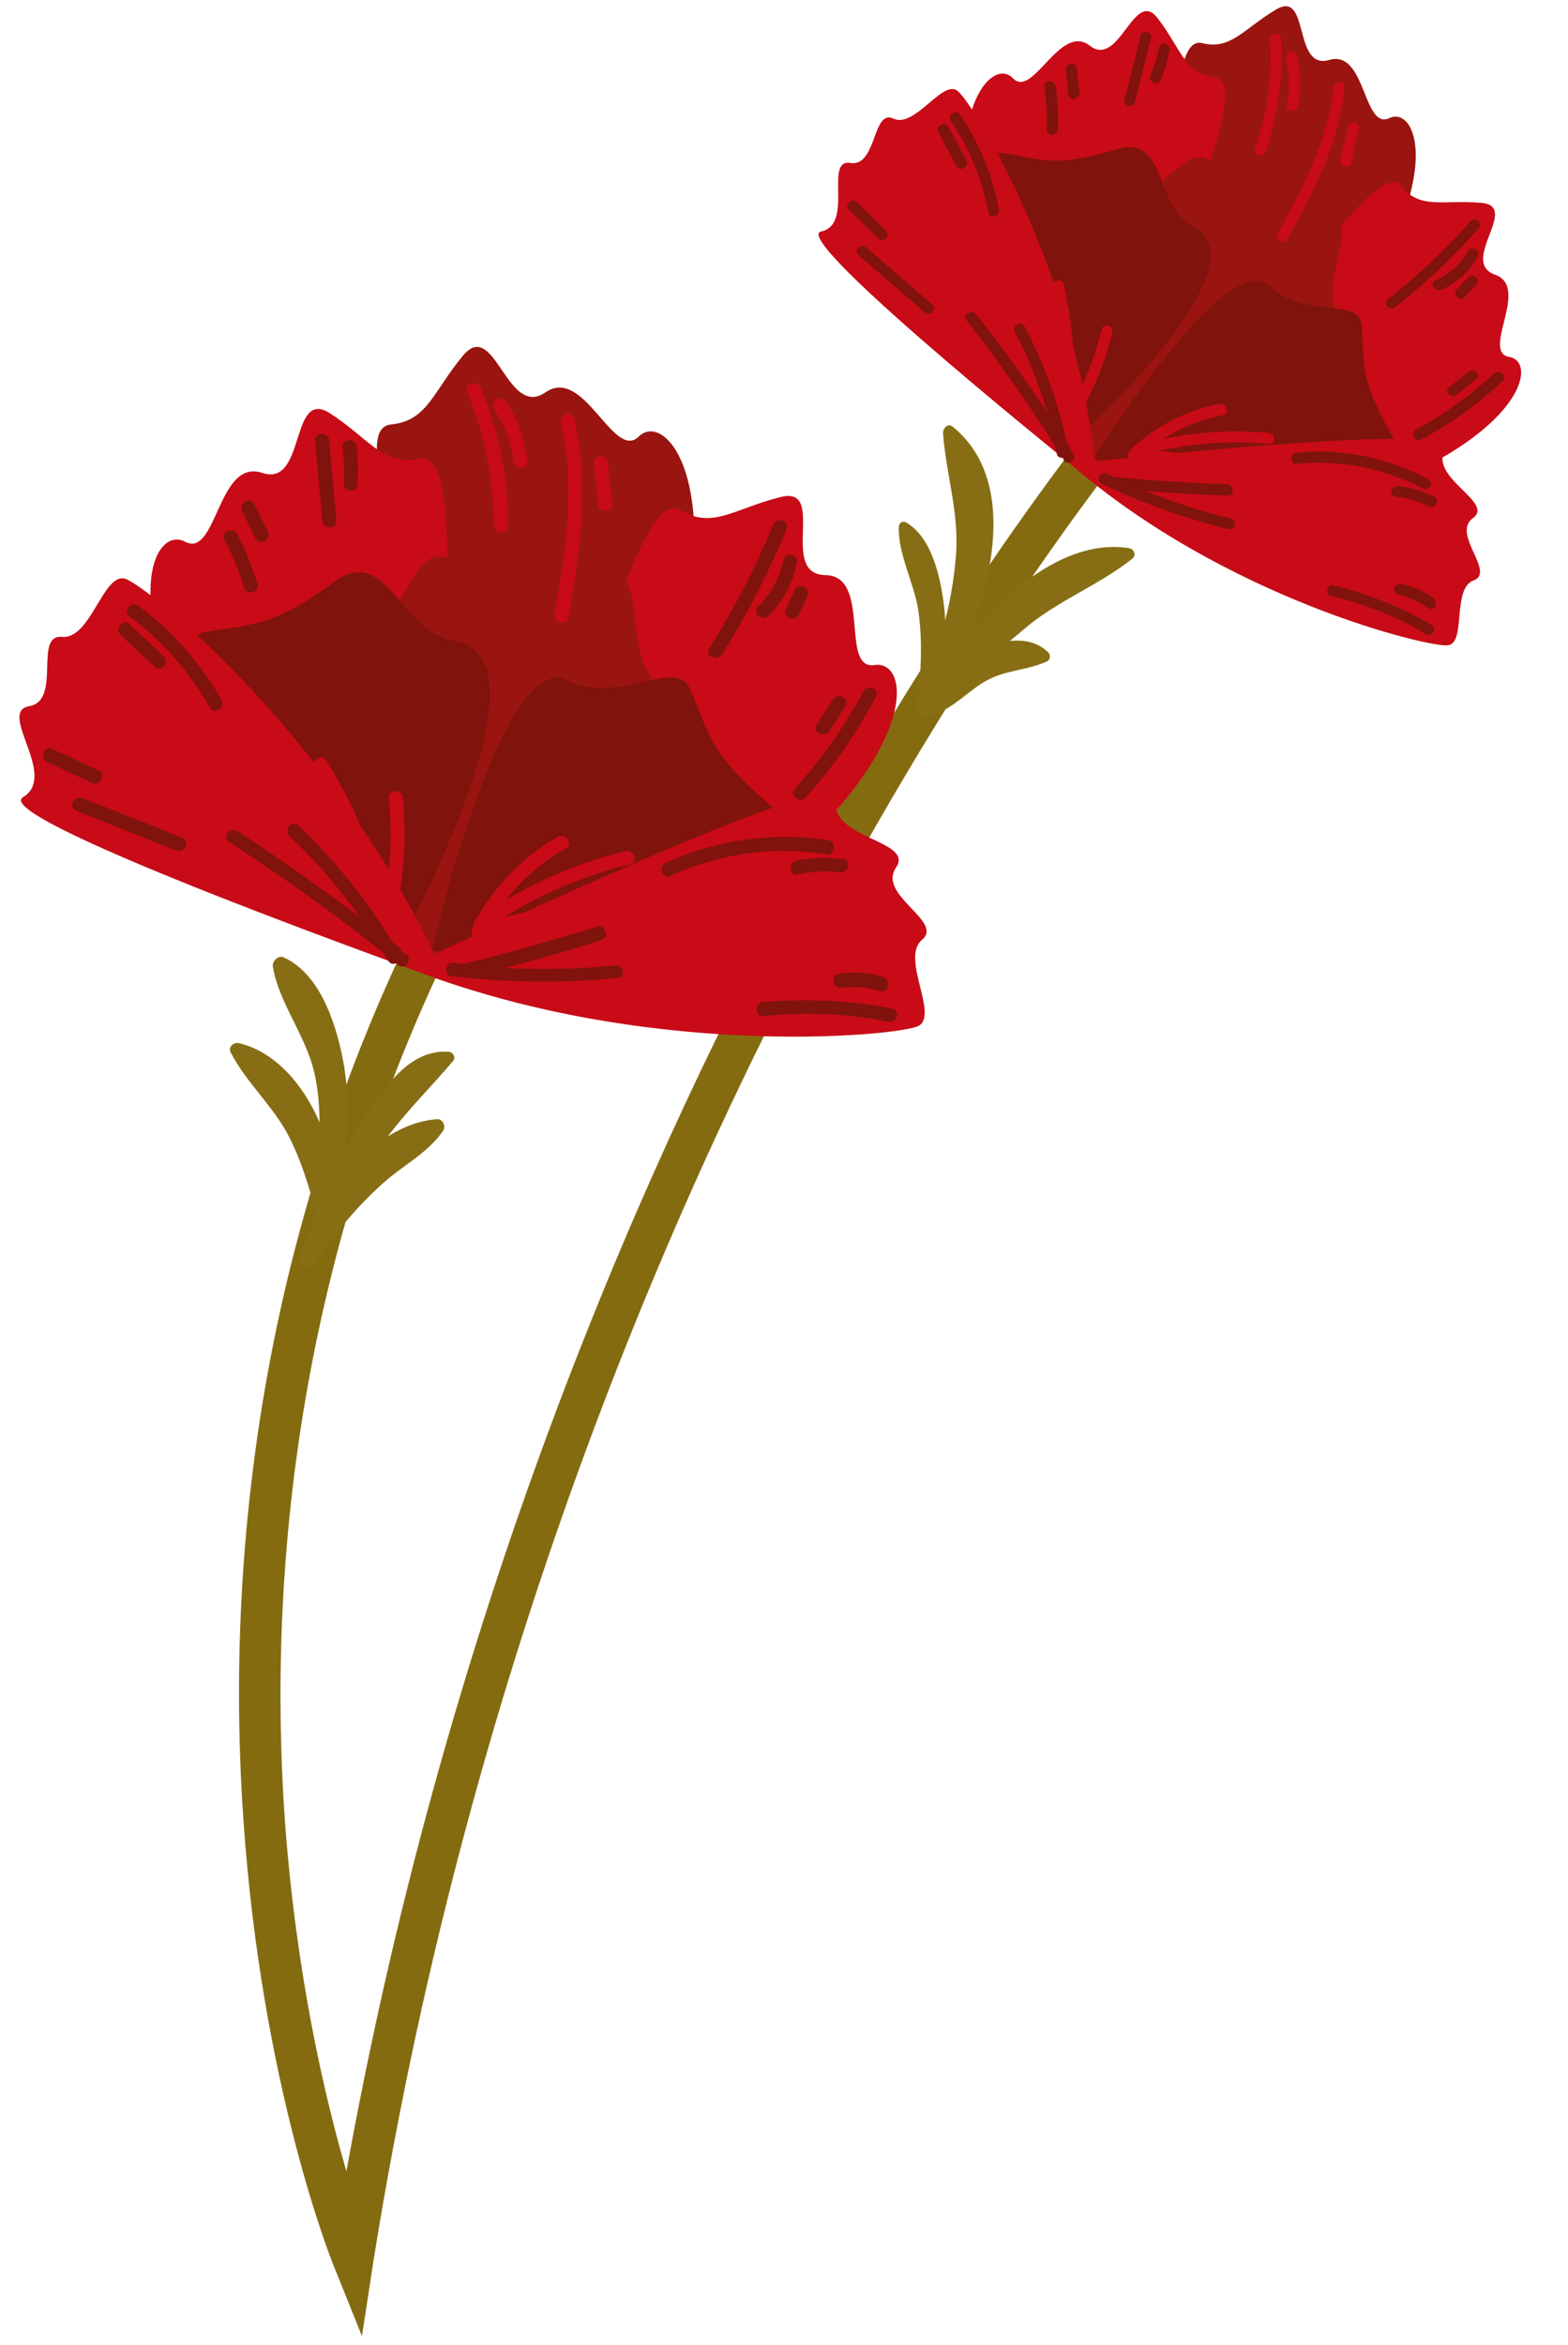<?xml version="1.0" encoding="UTF-8"?> <svg xmlns="http://www.w3.org/2000/svg" width="267" height="399" viewBox="0 0 267 399" fill="none"><path d="M61.634 397.495L56.843 385.571C56.341 384.391 44.612 354.994 41.469 309.922C38.524 268.419 42.607 205.44 79.177 141.145C80.211 139.455 82.341 138.812 84.031 139.846C85.722 140.881 86.365 143.011 85.33 144.701C49.678 207.427 45.68 268.856 48.485 309.409C50.378 335.69 55.25 356.664 58.987 369.444C76.704 271.384 111.095 194.75 137.428 146.881C167.31 92.501 193.682 62.497 194.034 62.251C195.311 60.794 197.571 60.624 199.028 61.902C200.486 63.18 200.655 65.439 199.377 66.897C199.144 67.141 173.122 96.779 143.581 150.437C116.333 199.994 80.249 280.834 63.611 384.588L61.634 397.495Z" fill="#856B10"></path><path d="M53.769 214.84C56.877 210.007 60.589 205.517 64.91 201.61C68.293 198.438 72.772 196.314 75.426 192.444C76.005 191.717 75.379 190.301 74.429 190.441C71.455 190.626 68.622 191.761 66.037 193.367C69.508 188.764 73.471 184.865 77.186 180.494C77.649 179.889 77.154 179.066 76.437 178.963C69.996 178.51 65.958 184.436 62.728 189.152C61.228 191.33 59.846 193.504 58.587 195.795C59.437 191.131 59.328 186.25 58.63 181.62C57.533 175.094 54.827 165.863 48.33 162.911C47.367 162.456 46.319 163.551 46.459 164.501C47.551 170.789 52.078 176.168 53.53 182.567C54.188 185.411 54.368 188.147 54.431 191.004C51.667 184.514 46.778 178.905 40.673 177.492C39.834 177.273 38.781 178.13 39.278 179.072C41.768 183.9 45.9 187.62 48.624 192.324C51.106 196.795 52.521 201.528 53.819 206.382C53.37 207.583 53.036 208.663 52.705 209.861C52.02 211.186 51.451 212.39 51.002 213.591C50.2 215.038 52.848 216.29 53.769 214.84Z" fill="#876E15"></path><path d="M178.558 111.071C176.852 109.323 174.458 108.78 171.963 109.074C173.132 108.095 174.302 107.116 175.471 106.137C180.974 101.847 187.469 99.32 192.853 95.032C193.554 94.421 193.054 93.361 192.218 93.26C182.178 91.696 172.35 99.656 164.915 108.158C169.779 96.497 172.287 80.719 162.222 72.605C161.372 71.909 160.56 72.88 160.579 73.713C161.089 80.61 163.255 86.994 162.816 94.031C162.543 97.848 161.916 101.793 160.929 105.626C160.921 105.269 160.913 104.912 160.905 104.555C160.437 99.562 159.07 91.613 154.244 88.861C153.763 88.633 153.173 88.885 153.067 89.483C152.813 94.133 155.665 99.192 156.363 103.822C157.204 109.52 156.738 115.367 156.148 120.978C156.047 121.814 157.248 122.264 157.708 121.539C157.827 121.536 157.949 121.652 158.068 121.65C161.989 121.206 164.997 117.208 168.415 115.584C171.595 113.965 175.169 114.005 178.352 112.505C178.823 112.257 178.923 111.421 178.558 111.071Z" fill="#876E15"></path><path d="M74.038 156.384C74.038 156.384 105.925 149.484 114.815 115.341C123.706 81.199 113.096 70 108.783 74.264C104.471 78.528 99.464 62.203 92.895 66.755C86.326 71.308 84.279 54.202 78.937 60.395C73.715 66.585 72.873 71.606 66.574 72.222C55.402 73.303 87.436 132.147 74.038 156.384Z" fill="#9A1510"></path><path d="M88.192 160.954C88.192 160.954 55.612 163.463 37.434 133.256C19.256 103.048 26.098 89.318 31.521 92.176C36.944 95.033 37.043 77.999 44.601 80.451C52.162 83.023 49.282 65.936 56.168 70.309C62.935 74.685 65.18 79.281 71.347 78.072C82.376 75.922 68.346 141.503 88.192 160.954Z" fill="#C80B17"></path><path d="M72.678 159.393C72.678 159.393 102.509 172.548 129.761 150.028C156.895 127.511 155.01 112.307 148.954 113.156C142.901 114.124 148.497 97.92 140.516 97.859C132.531 97.678 140.892 82.605 132.955 84.567C125.019 86.53 121.405 90.064 115.974 86.85C106.199 81.111 97.785 147.521 72.678 159.393Z" fill="#C80B17"></path><path d="M76.792 162.636C75.033 163.866 73.001 163.554 72.012 161.909C66.187 151.675 47.681 117.426 58.525 112.302C68.425 107.556 69.891 93.112 75.764 94.768C83.314 96.864 85.756 99.549 100.222 96.608C111.96 94.204 105.065 110.913 112.218 116.59C124.342 126.207 87.928 154.528 76.792 162.636Z" fill="#9A1510"></path><path d="M68.17 160.446C68.17 160.446 20.727 137.2 28.733 127.613C34.998 120.089 29.03 108.787 34.84 107.586C42.43 106.108 45.906 107.103 56.922 98.998C65.83 92.487 68.311 107.678 77.274 109.028C95.197 111.608 68.17 160.446 68.17 160.446Z" fill="#80130C"></path><path d="M73.563 161.635C73.563 161.635 85.404 110.157 96.605 115.745C105.396 120.076 115.097 111.761 117.481 117.187C120.615 124.264 120.456 127.841 130.776 136.664C139.154 143.863 124.87 149.659 125.666 158.693C127.261 176.881 73.563 161.635 73.563 161.635Z" fill="#80130C"></path><path d="M67.462 155.101C68.867 148.638 69.201 142.199 68.579 135.662C68.426 134.117 66.05 134.408 66.201 135.834C66.801 141.418 66.568 147.022 65.499 152.524C63.412 144.352 60.024 136.566 55.577 129.399C54.715 128.108 52.839 129.46 53.582 130.754C57.039 136.275 59.788 142.05 61.711 148.201C58.894 144.69 55.722 141.307 52.32 138.285C51.225 137.238 49.717 139.058 50.812 140.105C55.552 144.407 59.83 149.315 63.517 154.474C63.52 154.593 63.523 154.712 63.642 154.709C63.779 155.54 64.496 155.643 65.086 155.392C65.464 156.336 67.253 156.416 67.462 155.101Z" fill="#C80B17"></path><path d="M103.656 154.536C97.691 154.073 91.746 154.562 85.942 156.001C92.521 151.924 99.72 148.906 107.302 147.071C108.723 146.682 107.961 144.555 106.538 144.825C99.31 146.533 92.466 149.424 86.116 153.138C88.897 149.623 92.403 146.567 96.403 144.335C97.696 143.591 96.345 141.716 95.048 142.34C89.167 145.686 84.508 150.435 81.182 156.225C80.947 156.35 80.833 156.591 80.838 156.829C80.841 156.948 80.722 156.95 80.725 157.069C80.611 157.31 80.614 157.429 80.619 157.667C79.801 158.4 80.552 160.051 81.854 159.665C88.825 157.128 96.069 156.134 103.465 156.684C104.783 157.012 105.206 154.621 103.656 154.536Z" fill="#C80B17"></path><path d="M76.063 167.058C76.063 167.058 -2.09 139.371 3.902 135.665C10.014 131.957 -0.589 121.115 4.988 120.157C10.565 119.2 5.669 107.874 10.563 108.361C15.457 108.848 17.584 97.367 21.301 98.475C25.137 99.582 58.983 127.298 76.063 167.058Z" fill="#C80B17"></path><path d="M69.22 164.591C69.22 164.591 144.061 128.867 142.428 135.811C140.796 142.756 155.806 142.899 152.576 147.616C149.345 152.333 160.758 156.725 157.017 159.905C153.273 162.966 159.921 172.704 156.389 174.569C152.974 176.312 109.473 180.492 69.22 164.591Z" fill="#C80B17"></path><path d="M68.923 162.215C68.801 162.099 68.563 162.104 68.444 162.107C68.439 161.869 68.312 161.514 68.068 161.282C67.703 160.932 67.341 160.702 66.857 160.356C62.407 153.07 57.019 146.4 50.813 140.463C49.717 139.415 48.209 141.235 49.305 142.283C53.804 146.471 57.717 151.03 61.283 156.072C54.5 150.982 47.603 146.132 40.471 141.407C39.262 140.6 37.635 142.423 38.963 143.227C48.026 149.101 56.74 155.339 65.227 162.059C65.475 162.53 65.843 162.998 66.092 163.469C66.462 164.057 67.06 164.162 67.528 163.795C67.653 164.03 67.777 164.266 68.137 164.377C69.341 164.946 70.367 162.898 68.923 162.215Z" fill="#80130C"></path><path d="M104.822 164.277C98.523 164.894 92.332 165.031 86.012 164.694C91.578 163.261 97.023 161.711 102.462 159.923C103.88 159.415 103.118 157.288 101.698 157.677C94.126 159.988 86.552 162.181 78.851 164.019C78.372 163.911 77.776 163.924 77.298 163.816C75.745 163.612 75.44 166.001 76.872 166.088C86.186 167.192 95.718 167.338 105.107 166.415C106.538 166.502 106.25 164.246 104.822 164.277Z" fill="#80130C"></path><path d="M31.089 142.567C25.441 140.31 19.793 138.053 14.026 135.799C12.584 135.236 11.56 137.402 13.002 137.966C18.65 140.223 24.298 142.48 30.065 144.734C31.504 145.178 32.412 143.133 31.089 142.567Z" fill="#80130C"></path><path d="M16.778 131.092L8.956 127.454C7.63 126.769 6.606 128.936 7.932 129.621L15.754 133.259C17.196 133.823 18.22 131.656 16.778 131.092Z" fill="#80130C"></path><path d="M37.715 119.076C34.123 112.843 29.356 107.35 23.544 103.072C22.332 102.146 20.824 103.966 22.036 104.892C27.726 109.054 32.25 114.314 35.842 120.547C36.464 121.724 38.459 120.37 37.715 119.076Z" fill="#80130C"></path><path d="M27.899 111.67C25.953 109.807 24.008 108.064 22.061 106.201C20.966 105.153 19.458 106.973 20.553 108.021C22.5 109.884 24.445 111.627 26.392 113.49C27.484 114.418 28.995 112.717 27.899 111.67Z" fill="#80130C"></path><path d="M141.157 142.987C131.715 141.529 122.096 142.814 113.37 146.819C111.955 147.446 112.839 149.689 114.135 149.065C122.506 145.187 131.649 143.913 140.733 145.379C142.167 145.585 142.59 143.194 141.157 142.987Z" fill="#80130C"></path><path d="M143.49 146.151C140.863 145.852 138.244 145.91 135.635 146.444C134.212 146.714 134.384 149.092 135.807 148.822C138.178 148.293 140.556 148.121 142.945 148.426C144.617 148.627 145.043 146.354 143.49 146.151Z" fill="#80130C"></path><path d="M151.793 171.575C144.616 170.185 137.224 169.873 129.854 170.513C128.309 170.666 128.599 173.042 130.025 172.891C137.155 172.137 144.309 172.455 151.248 173.85C152.922 174.17 153.348 171.897 151.793 171.575Z" fill="#80130C"></path><path d="M150.363 166.245C147.964 165.465 145.459 165.282 142.966 165.695C141.421 165.848 141.712 168.224 143.138 168.073C145.395 167.785 147.662 167.973 149.821 168.64C151.376 168.962 151.802 166.69 150.363 166.245Z" fill="#80130C"></path><path d="M86.484 89.289C86.545 81.308 84.939 73.363 81.797 65.929C81.17 64.514 79.043 65.276 79.551 66.694C82.569 73.892 84.05 81.601 84.105 89.461C84.139 91.009 86.518 90.837 86.484 89.289Z" fill="#C80B17"></path><path d="M89.815 78.377C89.379 74.814 88.231 71.385 86.138 68.335C85.276 67.044 83.4 68.396 84.144 69.689C85.99 72.388 87.008 75.343 87.437 78.549C87.59 80.094 89.966 79.803 89.815 78.377Z" fill="#C80B17"></path><path d="M96.84 105.021C98.735 93.783 100.389 82.431 97.757 71.174C97.368 69.754 95.241 70.515 95.511 71.939C98.132 82.719 96.235 93.838 94.448 104.598C94.364 106.148 96.636 106.574 96.84 105.021Z" fill="#C80B17"></path><path d="M104.269 85.68C103.978 83.304 103.69 81.047 103.518 78.669C103.365 77.124 100.989 77.415 101.14 78.841L101.891 85.851C102.044 87.396 104.422 87.225 104.269 85.68Z" fill="#C80B17"></path><path d="M133.907 90.145C134.471 88.703 132.307 87.798 131.741 89.121C128.687 96.454 125.034 103.563 120.777 110.327C119.972 111.655 122.136 112.56 122.943 111.351C127.2 104.586 130.854 97.478 133.907 90.145Z" fill="#80130C"></path><path d="M135.695 95.702C136.02 94.266 133.629 93.842 133.422 95.276C132.776 98.387 131.287 101.041 129.072 103.234C128.025 104.329 129.726 105.84 130.892 104.742C133.34 102.305 135.057 99.17 135.695 95.702Z" fill="#80130C"></path><path d="M135.322 100.357L133.846 103.605C133.161 104.931 135.327 105.955 136.013 104.629L137.489 101.381C138.172 99.936 136.008 99.031 135.322 100.357Z" fill="#80130C"></path><path d="M147.02 117.605C143.819 123.632 139.892 129.198 135.358 134.182C134.31 135.277 136.13 136.785 137.178 135.69C141.945 130.462 145.869 124.777 149.184 118.51C149.872 117.304 147.705 116.28 147.02 117.605Z" fill="#80130C"></path><path d="M141.816 119.03C140.895 120.48 139.975 121.93 139.054 123.379C138.25 124.707 140.414 125.612 141.221 124.403C142.141 122.954 143.062 121.504 143.983 120.054C144.668 118.729 142.623 117.821 141.816 119.03Z" fill="#80130C"></path><path d="M43.825 99.287C42.928 96.449 41.793 93.615 40.423 90.906C39.799 89.61 37.553 90.374 38.177 91.671C39.547 94.38 40.679 97.094 41.579 100.052C42.087 101.47 44.333 100.705 43.825 99.287Z" fill="#80130C"></path><path d="M45.658 90.552C44.91 89.02 44.161 87.489 43.413 85.957C43.161 85.367 42.558 85.023 41.849 85.277C41.259 85.528 40.918 86.25 41.169 86.84L43.415 91.436C43.666 92.026 44.269 92.37 44.978 92.116C45.449 91.867 45.91 91.142 45.658 90.552Z" fill="#80130C"></path><path d="M57.286 88.508C56.828 83.992 56.49 79.474 56.03 74.839C55.877 73.294 53.501 73.585 53.652 75.011C54.109 79.526 54.447 84.045 54.907 88.68C55.061 90.225 57.439 90.053 57.286 88.508Z" fill="#80130C"></path><path d="M60.846 82.593C61.034 80.326 60.986 78.183 60.698 75.927C60.426 74.384 58.169 74.672 58.32 76.098C58.603 78.117 58.648 80.141 58.573 82.167C58.367 83.601 60.639 84.027 60.846 82.593Z" fill="#80130C"></path><path d="M188.1 73.935C188.1 73.935 214.375 77.164 230.281 53.228C246.19 29.412 241.053 17.972 236.574 20.096C232.095 22.22 232.622 8.392 226.349 10.199C220.077 12.005 223.107 -1.759 217.344 1.585C211.701 4.926 209.638 8.544 204.728 7.343C195.865 5.157 204.915 58.793 188.1 73.935Z" fill="#9A1510"></path><path d="M197.67 81.226C197.67 81.226 172.033 74.529 166.05 46.433C160.067 18.338 169.047 9.682 172.462 13.299C175.877 16.915 180.47 3.831 185.56 7.767C190.65 11.704 193.082 -2.166 197.129 3.104C201.177 8.374 201.623 12.414 206.761 13.134C215.959 14.359 187.692 60.961 197.67 81.226Z" fill="#C80B17"></path><path d="M186.234 75.881C186.234 75.881 205.691 93.912 232.507 83.908C259.322 73.904 261.908 61.578 257.005 60.734C252.103 59.89 260.673 48.861 254.551 46.734C248.427 44.488 258.938 35.084 252.256 34.517C245.692 33.948 241.919 35.699 238.615 31.723C232.862 24.704 208.692 73.478 186.234 75.881Z" fill="#C80B17"></path><path d="M188.587 79.522C186.931 80.035 185.365 79.236 185.093 77.694C183.334 68.204 178.238 37.111 187.862 36.064C196.772 35.032 201.776 24.321 205.77 27.21C210.974 30.906 212.106 33.621 224.05 35.142C233.725 36.357 223.965 47.412 227.914 53.638C234.697 64.088 199.233 76.189 188.587 79.522Z" fill="#9A1510"></path><path d="M182.418 75.491C182.418 75.491 152.205 45.074 160.901 39.759C167.719 35.678 166.18 25.349 170.96 26.077C177.175 27.012 179.593 28.625 190.122 25.414C198.757 22.722 196.531 35.158 203.037 38.468C216.288 45.202 182.418 75.491 182.418 75.491Z" fill="#80130C"></path><path d="M186.399 77.782C186.399 77.782 209.176 41.426 216.245 48.654C221.85 54.366 231.53 50.459 231.877 55.335C232.374 61.636 231.36 64.279 236.934 73.923C241.513 81.682 228.902 82.319 227.155 89.504C223.543 103.877 186.399 77.782 186.399 77.782Z" fill="#80130C"></path><path d="M183.392 71.18C186.149 66.593 188.184 61.664 189.38 56.516C189.71 55.318 187.795 54.883 187.583 56.079C186.49 60.511 184.916 64.714 182.622 68.695C183.186 61.894 182.676 54.997 181.1 48.362C180.835 47.177 178.941 47.695 179.205 48.88C180.39 53.976 180.983 59.203 180.861 64.447C179.594 61.021 178.088 57.6 176.348 54.303C175.729 53.245 174.083 54.235 174.702 55.293C177.186 59.883 179.199 64.722 180.62 69.693C180.622 69.812 180.622 69.812 180.625 69.931C180.519 70.529 181.003 70.875 181.598 70.862C181.614 71.576 182.818 72.145 183.392 71.18Z" fill="#C80B17"></path><path d="M211.344 80.327C206.892 78.282 202.22 77.075 197.328 76.707C203.492 75.379 209.794 74.882 216.122 75.576C217.315 75.669 217.273 73.764 216.08 73.671C210.111 73.089 204.045 73.462 198.117 74.665C201.17 72.692 204.593 71.305 208.27 70.628C209.456 70.364 208.94 68.589 207.752 68.734C202.413 69.686 197.466 72.178 193.376 75.723C193.14 75.847 193.024 75.969 192.908 76.091L192.791 76.212C192.675 76.334 192.558 76.456 192.561 76.575C191.736 76.95 191.886 78.376 192.958 78.353C198.91 78.221 204.772 79.401 210.307 81.898C211.513 82.586 212.429 80.898 211.344 80.327Z" fill="#C80B17"></path><path d="M186.864 82.657C186.864 82.657 134.12 40.591 139.81 39.392C145.501 38.194 140.25 26.996 144.793 27.729C149.335 28.462 148.518 18.475 152.129 20.181C155.74 21.888 160.439 13.565 162.981 15.415C165.642 17.262 184.181 47.58 186.864 82.657Z" fill="#C80B17"></path><path d="M182.256 78.947C182.256 78.947 249.265 71.388 246.159 76.34C243.05 81.173 254.579 85.443 250.827 88.147C247.076 90.85 254.724 97.351 250.943 98.745C247.163 100.139 249.749 109.372 246.543 109.8C243.456 110.226 208.85 101.941 182.256 78.947Z" fill="#C80B17"></path><path d="M182.68 77.034C182.559 76.918 182.437 76.801 182.318 76.804C182.432 76.563 182.307 76.328 182.183 76.092C181.937 75.741 181.691 75.389 181.564 75.034C180.104 68.278 177.694 61.661 174.462 55.539C173.843 54.481 172.197 55.47 172.816 56.528C175.176 60.883 176.945 65.489 178.361 70.222C174.541 64.47 170.485 58.843 166.197 53.459C165.462 52.523 163.816 53.512 164.552 54.449C169.946 61.356 174.988 68.51 179.678 75.91C179.807 76.383 179.815 76.74 179.945 77.214C180.077 77.807 180.556 77.915 181.032 77.904C181.037 78.143 181.162 78.378 181.283 78.495C182.135 79.309 183.535 77.968 182.68 77.034Z" fill="#80130C"></path><path d="M209.608 88.229C204.698 87.027 199.78 85.469 195.092 83.548C199.745 83.921 204.396 84.175 209.044 84.311C210.238 84.403 210.195 82.499 209.002 82.406C202.566 82.191 196.124 81.739 189.679 81.167C189.317 80.936 188.957 80.825 188.476 80.598C187.391 80.026 186.476 81.714 187.56 82.286C194.423 85.588 201.626 88.167 209.171 90.025C210.25 90.358 210.803 88.44 209.608 88.229Z" fill="#80130C"></path><path d="M158.776 51.837C155.011 48.585 151.247 45.334 147.483 42.082C146.512 41.27 145.231 42.608 146.202 43.421C149.966 46.672 153.731 49.924 157.495 53.175C158.347 53.99 159.747 52.649 158.776 51.837Z" fill="#80130C"></path><path d="M150.873 39.268L145.881 34.376C145.029 33.562 143.63 34.903 144.601 35.715L149.592 40.607C150.444 41.422 151.725 40.083 150.873 39.268Z" fill="#80130C"></path><path d="M170.088 35.626C169.007 29.814 166.742 24.385 163.539 19.573C162.801 18.517 161.155 19.506 161.893 20.562C165.094 25.255 167.237 30.567 168.316 36.261C168.459 37.33 170.234 36.814 170.088 35.626Z" fill="#80130C"></path><path d="M164.546 27.292C163.551 25.408 162.554 23.406 161.44 21.525C160.821 20.466 159.176 21.456 159.795 22.514C160.789 24.398 161.787 26.4 162.9 28.281C163.519 29.34 165.165 28.35 164.546 27.292Z" fill="#80130C"></path><path d="M243.167 81.53C236.297 77.871 228.519 76.256 220.794 77.023C219.606 77.169 219.648 79.073 220.836 78.928C228.204 78.169 235.622 79.672 242.249 83.098C243.333 83.67 244.251 82.101 243.167 81.53Z" fill="#80130C"></path><path d="M244.186 84.484C242.26 83.574 240.22 82.905 238.072 82.714C236.879 82.622 236.442 84.418 237.636 84.51C239.546 84.706 241.464 85.259 243.27 86.172C244.355 86.744 245.27 85.056 244.186 84.484Z" fill="#80130C"></path><path d="M243.716 106.292C238.528 103.31 232.999 101.05 227.132 99.632C225.933 99.301 225.499 101.216 226.695 101.428C232.322 102.733 237.729 104.876 242.798 107.86C243.885 108.551 244.801 106.863 243.716 106.292Z" fill="#80130C"></path><path d="M244.089 101.757C242.395 100.604 240.589 99.691 238.557 99.379C237.361 99.167 236.925 100.963 238.12 101.175C239.917 101.612 241.599 102.289 243.173 103.445C244.141 104.138 245.059 102.57 244.089 101.757Z" fill="#80130C"></path><path d="M215.491 25.806C217.619 19.684 218.545 13.113 218.164 6.689C218.138 5.499 216.233 5.541 216.259 6.731C216.64 13.155 215.825 19.366 213.695 25.369C213.243 26.451 215.158 26.885 215.491 25.806Z" fill="#C80B17"></path><path d="M220.921 18.181C221.572 15.308 221.506 12.332 220.847 9.488C220.583 8.303 218.689 8.821 218.953 10.007C219.604 12.493 219.662 15.113 219.125 17.745C218.794 18.943 220.709 19.377 220.921 18.181Z" fill="#C80B17"></path><path d="M219.272 40.61C223.738 32.531 228.08 24.216 228.946 14.906C229.038 13.713 227.134 13.755 227.041 14.949C226.167 23.901 221.82 31.978 217.584 39.694C217.013 40.779 218.701 41.694 219.272 40.61Z" fill="#C80B17"></path><path d="M230.062 27.626C230.496 25.71 230.933 23.914 231.367 21.999C231.578 20.803 229.782 20.366 229.57 21.562L228.266 27.189C227.935 28.388 229.85 28.822 230.062 27.626Z" fill="#C80B17"></path><path d="M251.75 38.936C252.562 37.965 251.224 36.685 250.411 37.656C246.112 42.516 241.445 46.907 236.294 50.952C235.358 51.687 236.699 53.087 237.633 52.232C242.667 48.309 247.332 43.799 251.75 38.936Z" fill="#80130C"></path><path d="M251.616 43.704C252.187 42.62 250.499 41.704 249.928 42.789C248.666 44.961 246.798 46.67 244.438 47.675C243.377 48.175 244.248 49.823 245.428 49.32C248.023 48.191 250.124 46.239 251.616 43.704Z" fill="#80130C"></path><path d="M250.027 47.194L248.048 49.262C247.233 50.114 248.574 51.514 249.387 50.543L251.366 48.474C252.3 47.62 250.961 46.339 250.027 47.194Z" fill="#80130C"></path><path d="M254.441 63.532C250.356 67.315 245.901 70.51 241.076 73.119C240.017 73.738 241.007 75.383 242.065 74.764C247.126 72.032 251.698 68.714 255.899 64.81C256.717 64.077 255.375 62.678 254.441 63.532Z" fill="#80130C"></path><path d="M250.029 63.273C248.976 64.13 247.923 64.987 246.751 65.847C245.814 66.582 247.155 67.982 248.089 67.127C249.142 66.27 250.195 65.413 251.367 64.553C252.304 63.818 250.965 62.538 250.029 63.273Z" fill="#80130C"></path><path d="M180.149 21.944C180.216 19.561 180.16 17.061 179.75 14.687C179.605 13.5 177.7 13.542 177.845 14.73C178.136 17.105 178.311 19.603 178.245 21.986C178.155 23.299 180.059 23.256 180.149 21.944Z" fill="#80130C"></path><path d="M183.822 15.788C183.671 14.362 183.523 13.055 183.375 11.748C183.365 11.272 182.997 10.804 182.402 10.817C181.925 10.827 181.46 11.314 181.47 11.79L181.92 15.949C181.93 16.425 182.298 16.893 182.893 16.88C183.248 16.753 183.835 16.383 183.822 15.788Z" fill="#80130C"></path><path d="M193.265 17.365C194.139 13.772 195.012 10.18 196.004 6.585C196.335 5.386 194.42 4.952 194.208 6.148C193.335 9.741 192.461 13.333 191.469 16.928C191.138 18.127 193.054 18.561 193.265 17.365Z" fill="#80130C"></path><path d="M197.595 13.696C198.272 12.014 198.83 10.334 199.148 8.54C199.36 7.344 197.563 6.908 197.352 8.103C197.032 9.778 196.59 11.336 195.907 12.781C195.455 13.863 197.023 14.781 197.595 13.696Z" fill="#80130C"></path></svg> 